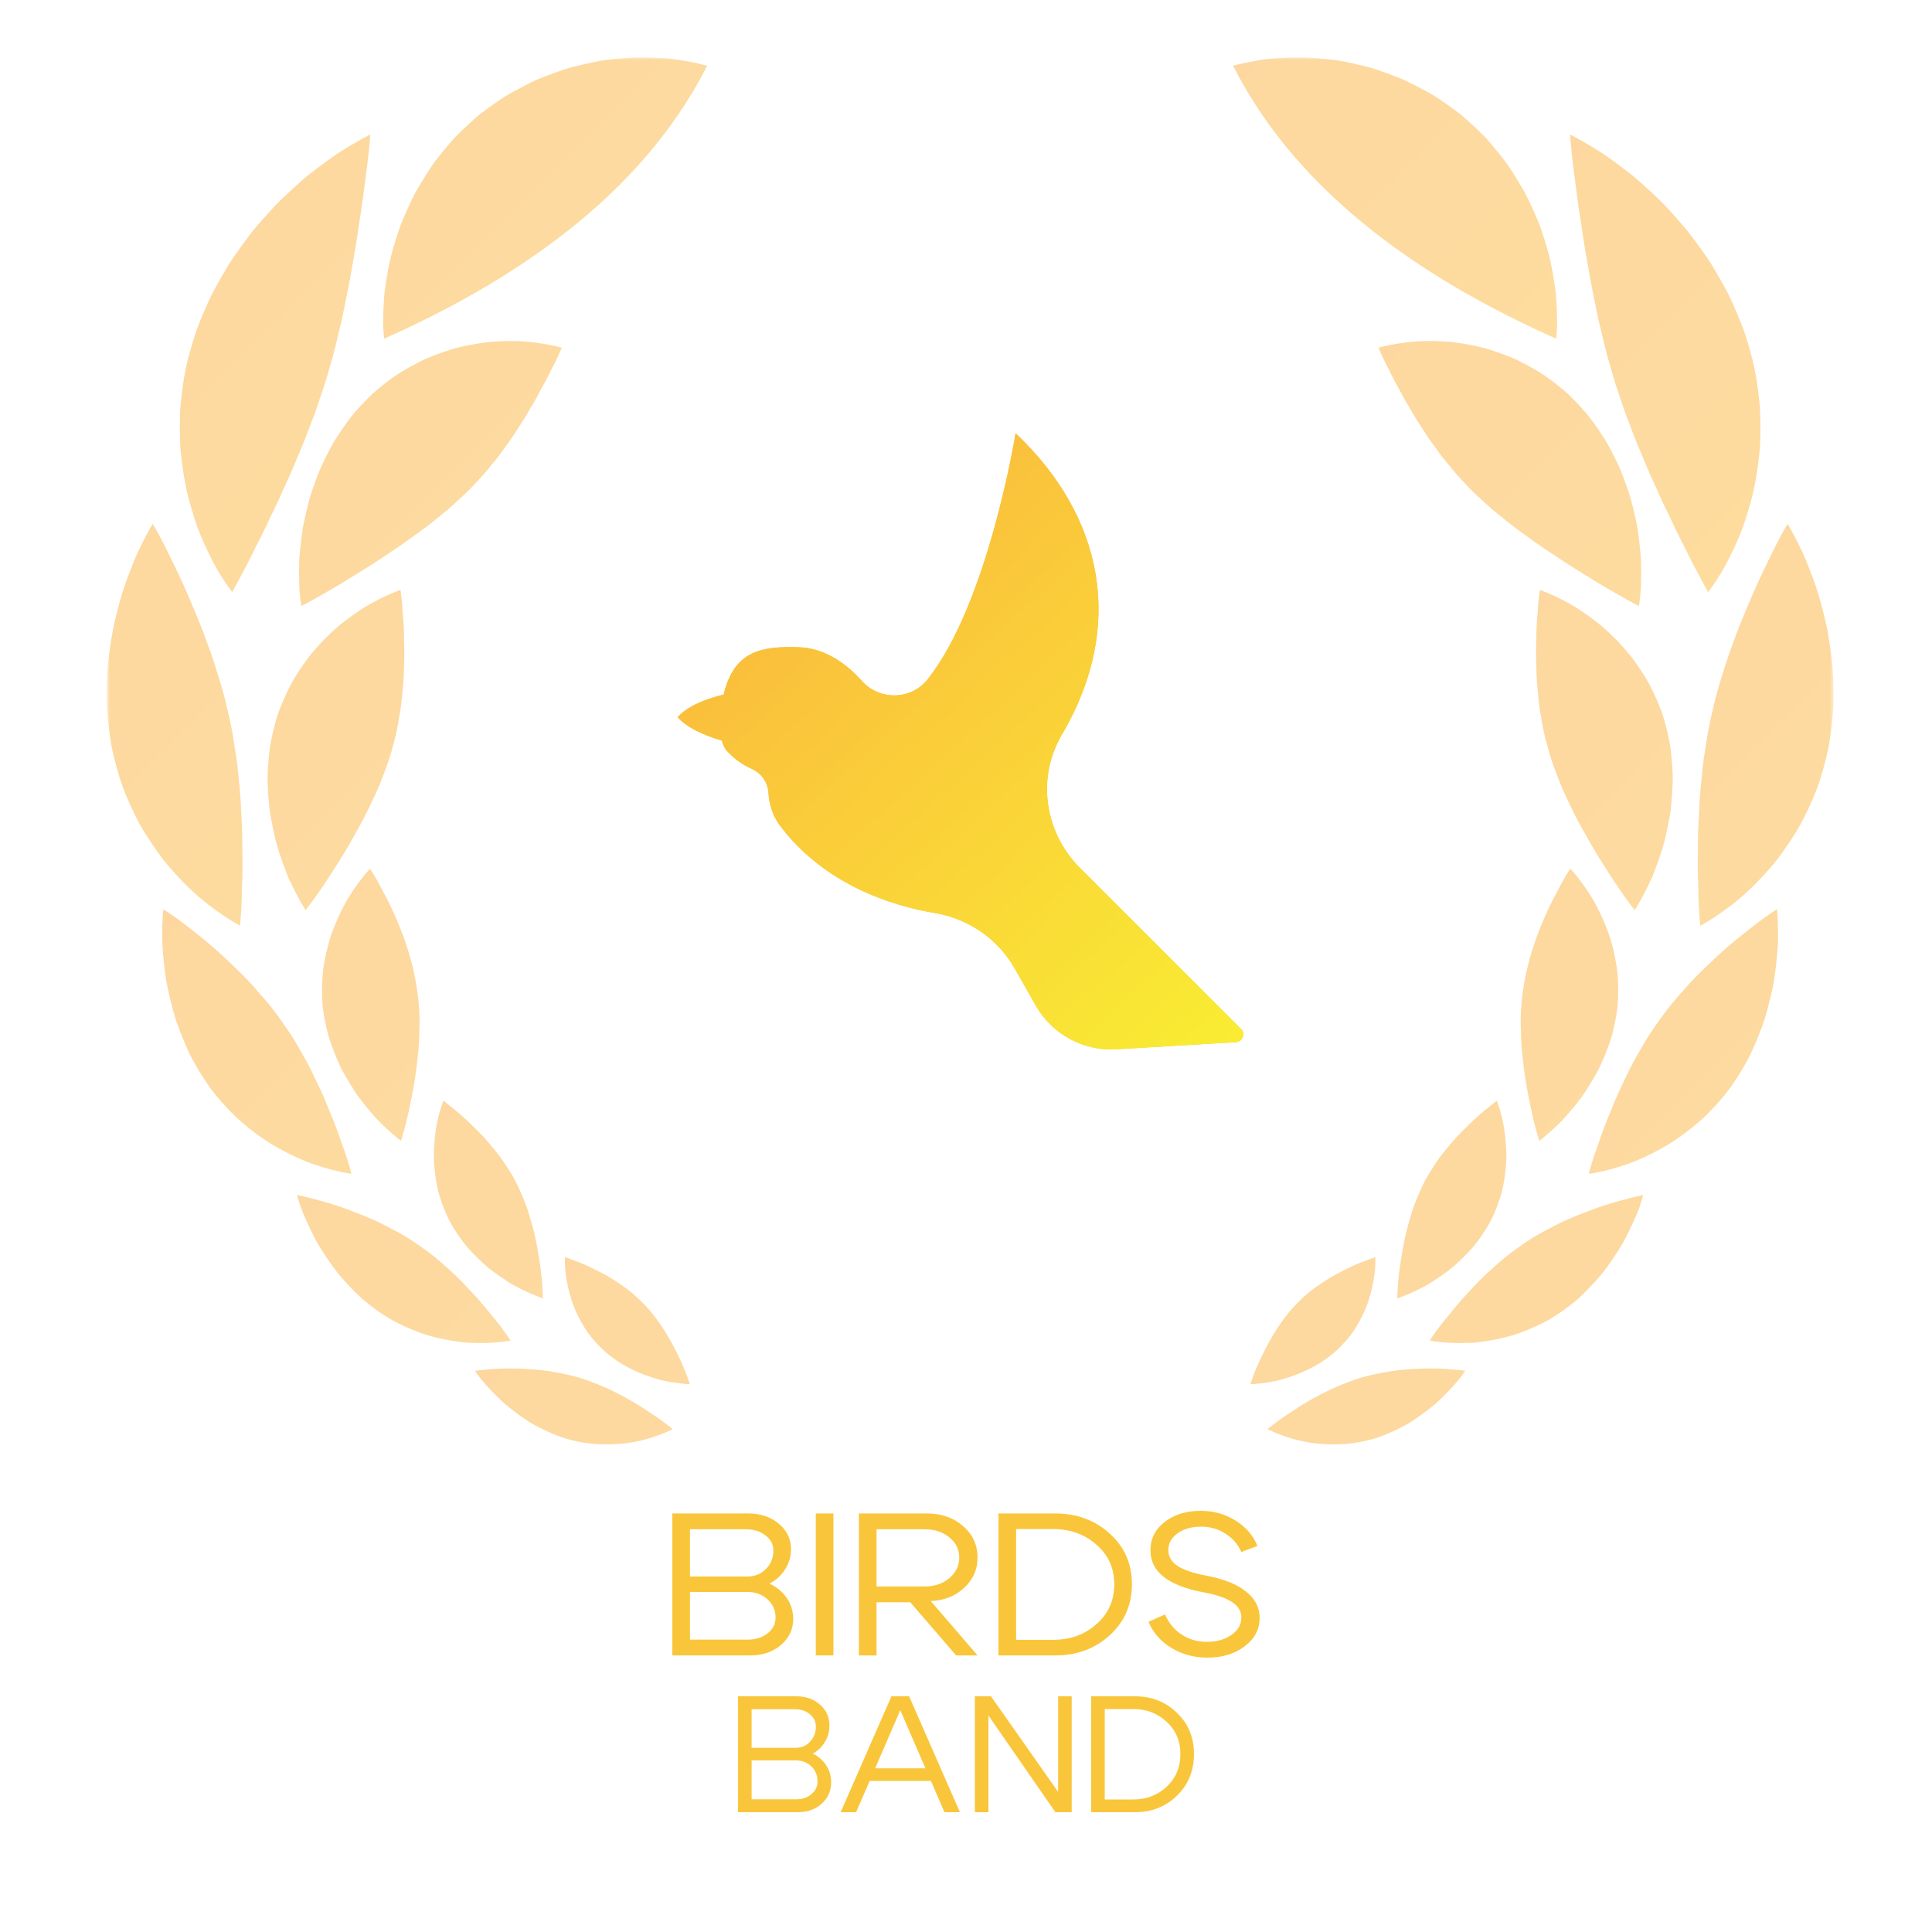 <?xml version="1.0" encoding="UTF-8"?> <svg xmlns="http://www.w3.org/2000/svg" width="500" height="500" viewBox="0 0 500 500" fill="none"><mask id="mask0_566_520" style="mask-type:luminance" maskUnits="userSpaceOnUse" x="0" y="0" width="500" height="500"><path d="M0 -1.49012e-05H500V500H0V-1.49012e-05Z" fill="white"></path></mask><g mask="url(#mask0_566_520)"><mask id="mask1_566_520" style="mask-type:luminance" maskUnits="userSpaceOnUse" x="27" y="14" width="448" height="361"><path d="M27.596 14.78H474.537V374.537H27.596V14.78Z" fill="white"></path></mask><g mask="url(#mask1_566_520)"><g opacity="0.5"><path d="M164.04 14.866C162.593 14.948 161.074 15.06 159.498 15.23C158.71 15.302 157.897 15.398 157.081 15.495C156.253 15.596 155.422 15.708 154.594 15.891C152.936 16.214 151.218 16.592 149.464 17.028C148.578 17.24 147.693 17.463 146.794 17.719C145.924 18.014 145.038 18.308 144.138 18.628C142.35 19.262 140.526 19.964 138.684 20.723C136.9 21.568 135.101 22.496 133.288 23.479C132.388 23.987 131.474 24.476 130.589 25.026C129.717 25.602 128.848 26.192 127.973 26.796C127.102 27.4 126.246 28.034 125.374 28.679C124.516 29.311 123.658 29.974 122.861 30.704C121.226 32.15 119.669 33.626 118.18 35.115C117.42 35.859 116.757 36.676 116.07 37.466C115.394 38.252 114.736 39.051 114.102 39.854C113.454 40.652 112.836 41.455 112.23 42.256C111.642 43.07 111.109 43.931 110.573 44.743C109.508 46.416 108.508 48.075 107.58 49.706C106.694 51.378 105.924 53.064 105.176 54.696C104.46 56.34 103.757 57.926 103.237 59.542C102.69 61.162 102.197 62.719 101.746 64.223C101.538 64.982 101.326 65.714 101.142 66.458C100.973 67.202 100.822 67.922 100.668 68.638C100.384 70.056 100.145 71.434 99.933 72.714C99.725 74.02 99.541 75.215 99.458 76.41C99.274 78.742 99.188 80.767 99.164 82.411C99.121 84.055 99.202 85.375 99.289 86.275C99.357 87.175 99.414 87.652 99.414 87.652C132.121 73.063 165.654 51.252 183.012 17.028C183.012 17.028 181.198 16.48 177.924 15.878C177.112 15.722 176.197 15.567 175.185 15.427C174.678 15.34 174.157 15.272 173.624 15.2C173.077 15.16 172.513 15.118 171.937 15.06C170.096 14.947 168.017 14.844 165.765 14.844C165.201 14.844 164.625 14.851 164.04 14.866Z" fill="url(#paint0_linear_566_520)"></path><path d="M90.125 37.997C89.24 38.534 88.254 39.138 87.2 39.825C86.189 40.526 85.092 41.316 83.927 42.157C82.775 43.017 81.552 43.946 80.275 44.942C79.949 45.194 79.625 45.449 79.302 45.701C78.993 45.968 78.684 46.249 78.36 46.513C77.731 47.078 77.082 47.654 76.421 48.245C75.115 49.425 73.765 50.677 72.401 51.998C71.052 53.346 69.746 54.808 68.397 56.312C67.721 57.057 67.048 57.829 66.372 58.618C66.048 59.025 65.713 59.416 65.374 59.826C65.05 60.233 64.727 60.654 64.404 61.076C63.14 62.749 61.874 64.504 60.625 66.302C59.345 68.09 58.251 70.042 57.125 71.985C56.562 72.966 56.012 73.964 55.481 74.964C55.215 75.468 54.948 75.974 54.677 76.482C54.426 77 54.188 77.522 53.947 78.04C52.995 80.134 52.08 82.272 51.249 84.434C50.8 85.516 50.45 86.629 50.112 87.75C49.758 88.862 49.434 89.985 49.127 91.126C47.82 95.624 47.201 100.121 46.767 104.378C46.654 105.432 46.612 106.501 46.583 107.554C46.557 108.594 46.542 109.633 46.542 110.664C46.542 112.7 46.583 114.682 46.737 116.606C47.118 120.485 47.665 124.084 48.41 127.401C49.227 130.733 50.154 133.765 51.109 136.478C52.105 139.206 53.246 141.625 54.257 143.69C55.297 145.769 56.225 147.5 57.125 148.917C58.909 151.745 60.09 153.22 60.09 153.22C60.09 153.22 60.344 152.785 60.805 151.954C61.032 151.533 61.298 151.025 61.623 150.421C61.932 149.817 62.285 149.129 62.718 148.356C63.547 146.822 64.532 144.97 65.573 142.833C65.838 142.297 66.091 141.736 66.372 141.174C66.665 140.613 66.961 140.052 67.27 139.448C67.876 138.264 68.48 137.03 69.099 135.72C69.408 135.076 69.703 134.414 70.013 133.726C70.35 133.05 70.689 132.377 71.022 131.686C71.7 130.298 72.373 128.846 73.021 127.357C73.653 125.854 74.428 124.364 75.087 122.806C75.787 121.245 76.421 119.616 77.126 117.998C77.841 116.366 78.529 114.71 79.177 112.994C79.531 112.153 79.809 111.268 80.159 110.408C80.512 109.55 80.849 108.666 81.174 107.796C81.847 106.036 82.408 104.197 83.041 102.37C83.689 100.556 84.293 98.685 84.84 96.76C85.348 94.821 85.966 92.978 86.441 91.082C86.683 90.14 86.92 89.201 87.147 88.258C87.355 87.316 87.568 86.377 87.805 85.462C88.269 83.62 88.678 81.778 89.043 79.936C89.24 79.025 89.381 78.098 89.589 77.212C89.773 76.313 89.957 75.428 90.14 74.538C90.488 72.769 90.797 70.998 91.079 69.272C91.362 67.513 91.697 65.881 91.968 64.224C92.529 60.921 92.934 57.704 93.415 54.822C93.864 51.901 94.217 49.158 94.512 46.726C94.845 44.322 95.116 42.2 95.309 40.43C95.705 36.89 95.817 34.796 95.817 34.796C95.817 34.796 93.695 35.86 90.125 37.997Z" fill="url(#paint1_linear_566_520)"></path><path d="M39.512 135.579C39.481 135.63 38.462 137.328 36.914 140.356C36.518 141.131 36.098 141.99 35.648 142.93C35.226 143.886 34.806 144.912 34.356 146.024C33.472 148.243 32.47 150.772 31.614 153.568C30.786 156.383 29.969 159.458 29.269 162.747C28.678 166.05 28.128 169.566 27.833 173.203C27.736 175.031 27.666 176.887 27.638 178.768C27.638 180.67 27.594 182.566 27.793 184.49C27.948 186.415 28.142 188.354 28.422 190.279C28.553 191.251 28.708 192.222 28.873 193.19C29.07 194.147 29.297 195.115 29.521 196.071C30.477 199.922 31.572 203.548 33.076 206.894C34.525 210.238 36.044 213.346 37.857 216.142C38.742 217.55 39.642 218.883 40.541 220.16C41.454 221.427 42.312 222.636 43.293 223.759C45.193 226.022 47.076 228.019 48.86 229.746C50.616 231.491 52.414 232.951 54.018 234.2C55.621 235.438 57.053 236.438 58.25 237.236C59.445 238.024 60.398 238.6 61.061 238.982C61.734 239.374 62.116 239.558 62.116 239.558C62.116 239.558 62.144 239.108 62.226 238.276C62.294 237.448 62.394 236.24 62.478 234.736C62.55 233.203 62.618 231.39 62.633 229.31C62.733 227.231 62.788 224.899 62.758 222.38C62.676 219.879 62.758 217.154 62.633 214.314C62.604 213.598 62.564 212.882 62.536 212.151C62.478 211.418 62.438 210.687 62.409 209.942C62.366 208.439 62.285 206.919 62.144 205.376C62.086 204.602 62.014 203.83 61.932 203.042C61.889 202.648 61.834 202.258 61.806 201.862C61.762 201.47 61.734 201.072 61.705 200.666C61.565 199.08 61.37 197.464 61.129 195.83C61.017 195.018 60.892 194.2 60.737 193.374C60.625 192.542 60.485 191.714 60.369 190.884C60.09 189.226 59.766 187.54 59.373 185.854C58.952 184.152 58.628 182.494 58.206 180.848C57.786 179.204 57.322 177.59 56.814 176.003C55.872 172.839 54.905 169.775 53.777 166.824C51.698 160.963 49.309 155.536 47.286 150.927C46.248 148.622 45.193 146.498 44.28 144.631C43.38 142.76 42.564 141.131 41.861 139.78C40.478 137.14 39.541 135.627 39.512 135.579Z" fill="url(#paint2_linear_566_520)"></path><path d="M42.255 235.313C42.249 235.361 42.084 236.874 42.003 239.486C41.973 240.821 41.931 242.439 42.017 244.278C42.128 246.121 42.297 248.185 42.564 250.434C42.704 251.575 42.857 252.741 43.041 253.935C43.279 255.145 43.535 256.369 43.829 257.63C44.125 258.897 44.449 260.174 44.799 261.494C45.164 262.805 45.543 264.139 46.051 265.459C47.019 268.115 48.129 270.842 49.449 273.513C50.857 276.157 52.429 278.769 54.199 281.283C56.012 283.789 58.024 286.009 60.007 288.03C60.511 288.538 61.003 289.031 61.511 289.509C62.044 289.97 62.564 290.434 63.097 290.869C64.137 291.757 65.191 292.585 66.245 293.359C67.285 294.133 68.325 294.849 69.351 295.522C70.38 296.211 71.444 296.802 72.473 297.363C74.511 298.49 76.479 299.414 78.292 300.202C80.091 301.005 81.875 301.566 83.408 302.045C84.952 302.522 86.3 302.861 87.413 303.113C89.647 303.617 90.953 303.771 90.953 303.771C90.953 303.771 90.619 302.367 89.885 300.062C89.521 298.897 89.043 297.518 88.467 295.97C87.935 294.398 87.329 292.614 86.596 290.743C86.232 289.803 85.837 288.847 85.416 287.85C84.995 286.85 84.603 285.81 84.152 284.757C83.717 283.702 83.239 282.633 82.717 281.554C82.213 280.485 81.649 279.387 81.145 278.266C80.091 276.017 78.853 273.769 77.503 271.49C76.241 269.198 74.791 266.906 73.145 264.658C71.588 262.394 69.955 260.261 68.215 258.265C67.779 257.757 67.343 257.267 66.893 256.789C66.487 256.297 66.063 255.818 65.641 255.338C64.784 254.385 63.929 253.471 63.053 252.586C59.5 249.057 56.196 245.937 53.063 243.379C52.289 242.746 51.529 242.141 50.8 241.565C50.097 240.99 49.421 240.458 48.792 239.965C47.496 238.954 46.345 238.097 45.373 237.406C43.493 236.061 42.309 235.346 42.255 235.313Z" fill="url(#paint3_linear_566_520)"></path><path d="M76.871 309.27C76.881 309.311 77.179 310.486 77.856 312.446C78.572 314.411 79.781 317.152 81.412 320.328C81.624 320.722 81.832 321.132 82.059 321.539C82.296 321.93 82.537 322.34 82.789 322.747C83.283 323.56 83.815 324.406 84.389 325.248C84.952 326.103 85.541 326.964 86.175 327.835C86.808 328.691 87.471 329.576 88.201 330.407C89.661 332.091 91.248 333.779 92.949 335.394C93.777 336.226 94.735 336.955 95.663 337.7C96.62 338.446 97.588 339.146 98.599 339.838C99.613 340.511 100.611 341.159 101.621 341.734C102.676 342.284 103.7 342.803 104.727 343.267C106.795 344.21 108.803 344.994 110.771 345.598C112.783 346.163 114.707 346.598 116.535 346.908C118.363 347.203 120.019 347.455 121.637 347.512C124.855 347.682 127.455 347.527 129.283 347.328C130.183 347.243 130.899 347.131 131.377 347.063C131.855 346.976 132.136 346.922 132.136 346.922C132.136 346.922 131.967 346.68 131.671 346.246C131.377 345.795 130.941 345.163 130.361 344.378C129.787 343.59 129.085 342.662 128.257 341.622C127.832 341.115 127.383 340.568 126.908 340.007C126.444 339.431 125.951 338.827 125.443 338.194C124.404 336.955 123.267 335.65 122 334.33C121.356 333.682 120.737 332.979 120.076 332.275C119.417 331.587 118.725 330.886 118.011 330.195C117.295 329.522 116.549 328.831 115.776 328.158C115.001 327.468 114.244 326.766 113.441 326.092C111.84 324.715 110.069 323.435 108.256 322.186C106.471 320.906 104.615 319.782 102.763 318.768C102.297 318.516 101.833 318.264 101.369 318.038C100.905 317.799 100.456 317.547 100.005 317.307C99.107 316.843 98.207 316.407 97.307 315.986C95.508 315.155 93.724 314.454 92.021 313.795C90.364 313.118 88.747 312.543 87.244 312.05C84.221 311.039 81.567 310.392 79.767 309.914C78.037 309.474 76.973 309.286 76.877 309.27H76.871Z" fill="url(#paint4_linear_566_520)"></path><path d="M131.475 354.158C128.931 354.173 126.764 354.355 125.275 354.495C123.785 354.622 122.929 354.762 122.929 354.762C122.929 354.762 123.068 354.961 123.309 355.338C123.576 355.705 123.94 356.253 124.476 356.899C125.529 358.166 127.103 359.951 129.143 361.919C129.645 362.409 130.168 362.929 130.757 363.422C131.348 363.898 131.952 364.391 132.6 364.885C133.877 365.881 135.256 366.866 136.731 367.834C137.461 368.327 138.248 368.762 139.063 369.17C139.865 369.59 140.695 370.014 141.537 370.393C142.38 370.785 143.251 371.151 144.139 371.505C145.024 371.838 145.924 372.162 146.861 372.418C154.315 374.537 161.284 373.921 166.192 372.738C168.663 372.109 170.632 371.389 171.98 370.827C173.329 370.266 174.075 369.859 174.075 369.859C174.075 369.859 173.387 369.255 172.135 368.313C171.516 367.849 170.756 367.286 169.887 366.697C169.001 366.078 167.991 365.473 166.921 364.73C162.579 361.875 156.703 358.655 149.957 356.561C148.269 356.043 146.553 355.705 144.908 355.353C143.279 355.018 141.664 354.762 140.077 354.593C137.045 354.311 134.269 354.158 131.825 354.158C131.708 354.158 131.591 354.158 131.475 354.158Z" fill="url(#paint5_linear_566_520)"></path><path d="M129.113 88.326C126.624 88.412 124.04 88.79 121.241 89.355C119.863 89.636 118.375 89.93 116.971 90.38C115.549 90.817 114.089 91.323 112.599 91.885C111.869 92.165 111.109 92.474 110.364 92.784C109.605 93.109 108.904 93.471 108.159 93.854C106.695 94.611 105.205 95.426 103.729 96.338C102.971 96.774 102.269 97.267 101.552 97.786C100.848 98.294 100.145 98.825 99.444 99.375C98.037 100.499 96.577 101.654 95.309 102.972C94.004 104.294 92.737 105.643 91.543 107.05C90.364 108.439 89.337 109.943 88.312 111.418C87.805 112.166 87.316 112.922 86.837 113.666C86.344 114.411 85.952 115.2 85.531 115.972C84.7 117.52 83.912 119.078 83.196 120.626C82.493 122.172 81.918 123.759 81.355 125.306C80.821 126.854 80.26 128.358 79.892 129.887C79.501 131.39 79.148 132.88 78.838 134.33C78.684 135.047 78.544 135.747 78.389 136.454C78.292 137.155 78.191 137.842 78.093 138.532C77.924 139.896 77.769 141.188 77.644 142.44C77.585 143.055 77.546 143.66 77.489 144.25C77.436 144.843 77.436 145.419 77.421 145.982C77.379 148.214 77.406 150.17 77.46 151.77C77.476 152.571 77.546 153.302 77.615 153.922C77.686 154.555 77.741 155.087 77.799 155.522C77.909 156.383 77.981 156.842 77.981 156.842C77.981 156.842 79.64 156.03 82.296 154.498C83.603 153.723 85.289 152.81 87.089 151.744C88.916 150.675 90.856 149.452 92.993 148.118C95.154 146.808 97.433 145.362 99.696 143.814C102.028 142.286 104.46 140.666 106.781 138.926C107.96 138.068 109.199 137.21 110.379 136.31C110.969 135.859 111.559 135.398 112.135 134.935C112.696 134.471 113.261 133.992 113.876 133.527C116.265 131.671 118.403 129.62 120.623 127.57C121.172 127.034 121.691 126.516 122.199 125.979C122.692 125.447 123.165 124.899 123.688 124.378C124.685 123.338 125.627 122.27 126.499 121.187L127.132 120.387L127.793 119.6C128.243 119.078 128.664 118.56 129.056 118.023C129.887 116.97 130.575 115.847 131.377 114.851C132.136 113.81 132.837 112.767 133.5 111.712C133.665 111.46 133.819 111.195 133.988 110.943C134.157 110.688 134.327 110.436 134.496 110.184C134.835 109.691 135.155 109.183 135.464 108.695C136.097 107.694 136.659 106.67 137.224 105.715C137.8 104.774 138.345 103.844 138.853 102.93C139.105 102.467 139.347 102.002 139.584 101.567C139.696 101.343 139.807 101.116 139.937 100.894C140.048 100.682 140.175 100.474 140.287 100.262C140.764 99.43 141.199 98.63 141.595 97.858C141.988 97.083 142.365 96.325 142.703 95.623C143.056 94.946 143.38 94.327 143.66 93.767C144.811 91.465 145.373 89.984 145.373 89.984C145.373 89.984 143.772 89.51 140.947 89.018C139.527 88.779 137.785 88.538 135.775 88.368C134.645 88.296 133.431 88.257 132.132 88.257C131.172 88.257 130.165 88.279 129.113 88.326Z" fill="url(#paint6_linear_566_520)"></path><path d="M103.628 152.67C103.55 152.697 102.144 153.179 99.865 154.231C98.685 154.777 97.277 155.483 95.705 156.369C94.145 157.253 92.501 158.347 90.714 159.642C87.102 162.215 83.365 165.697 79.849 170.126C78.19 172.361 76.506 174.822 75.072 177.506C74.384 178.855 73.736 180.259 73.118 181.723C72.513 183.17 71.894 184.674 71.473 186.246C71.022 187.807 70.632 189.379 70.308 190.957C70.153 191.743 69.969 192.529 69.857 193.317C69.761 194.103 69.674 194.893 69.592 195.677C69.437 197.253 69.34 198.814 69.282 200.342C69.268 200.738 69.253 201.117 69.238 201.498C69.253 201.877 69.268 202.258 69.268 202.634C69.296 203.394 69.34 204.154 69.378 204.898C69.465 206.389 69.592 207.849 69.746 209.283C69.814 210.001 69.929 210.687 70.056 211.393C70.182 212.079 70.322 212.767 70.448 213.429C70.994 216.113 71.545 218.642 72.358 220.921C73.102 223.213 73.89 225.277 74.608 227.077C75.438 228.875 76.212 230.409 76.856 231.657C77.517 232.909 78.065 233.881 78.461 234.539C78.838 235.201 79.09 235.538 79.09 235.538C79.09 235.538 79.332 235.214 79.781 234.625C80.245 234.035 80.904 233.161 81.692 232.053C82.493 230.941 83.437 229.591 84.448 228.049C85.458 226.529 86.526 224.798 87.75 222.902C88.945 221.006 90.18 218.966 91.362 216.815C91.938 215.735 92.612 214.623 93.216 213.486C93.834 212.361 94.44 211.194 95.029 210.014C96.126 207.665 97.389 205.207 98.405 202.693C99.357 200.174 100.426 197.577 101.186 194.921C101.382 194.245 101.552 193.583 101.706 192.925C101.901 192.262 102.085 191.603 102.254 190.957C102.578 189.65 102.858 188.354 103.072 187.078C103.237 185.797 103.53 184.549 103.7 183.295C103.884 182.043 104.01 180.823 104.11 179.615C104.362 177.197 104.546 174.862 104.546 172.613C104.657 170.393 104.672 168.27 104.585 166.287C104.546 164.309 104.532 162.481 104.392 160.823C104.334 159.991 104.265 159.221 104.208 158.502C104.178 157.786 104.136 157.127 104.082 156.523C103.886 154.159 103.64 152.717 103.632 152.67H103.628Z" fill="url(#paint7_linear_566_520)"></path><path d="M95.759 224.828C95.724 224.864 94.876 225.747 93.612 227.371C92.949 228.203 92.191 229.242 91.377 230.448C90.967 231.066 90.547 231.714 90.112 232.43C89.705 233.12 89.295 233.866 88.888 234.65C87.272 237.787 85.531 241.694 84.559 246.091C84.293 247.19 84.065 248.326 83.859 249.506C83.757 250.086 83.675 250.69 83.588 251.28C83.535 251.884 83.477 252.488 83.448 253.09C83.293 255.522 83.283 258.08 83.535 260.696C83.873 263.268 84.389 265.812 85.052 268.255C85.783 270.659 86.711 272.951 87.679 275.142C88.144 276.239 88.704 277.264 89.269 278.275C89.845 279.276 90.421 280.244 90.996 281.172C91.587 282.086 92.148 282.999 92.752 283.827C93.371 284.659 93.991 285.446 94.595 286.191C95.803 287.68 96.955 289.016 98.037 290.152C99.149 291.264 100.16 292.207 101.017 292.952C102.719 294.467 103.772 295.24 103.772 295.24C103.772 295.24 104.193 294.006 104.755 291.898C105.036 290.844 105.345 289.562 105.669 288.116C106.007 286.67 106.288 285.079 106.669 283.295C107.019 281.524 107.343 279.624 107.609 277.646C107.764 276.646 107.849 275.664 107.989 274.61C108.115 273.57 108.227 272.5 108.324 271.432C108.411 270.363 108.468 269.282 108.508 268.187C108.521 267.636 108.536 267.09 108.536 266.543C108.551 265.98 108.58 265.43 108.58 264.87C108.623 262.607 108.468 260.358 108.197 258.066C107.159 248.959 104.136 240.99 101.273 234.919C100.567 233.4 99.851 232.023 99.175 230.799C98.516 229.576 97.969 228.496 97.461 227.608C96.485 225.874 95.788 224.867 95.761 224.828H95.759Z" fill="url(#paint8_linear_566_520)"></path><path d="M114.749 284.871C114.734 284.909 114.358 285.829 113.89 287.439C113.372 289.099 112.878 291.405 112.554 294.273C112.4 295.691 112.302 297.253 112.274 298.925C112.274 300.569 112.414 302.282 112.656 304.095C112.768 304.994 112.922 305.923 113.105 306.851C113.189 307.33 113.3 307.794 113.401 308.269C113.526 308.733 113.668 309.197 113.808 309.662C114.382 311.533 115.113 313.442 116.013 315.338C116.941 317.225 118.078 318.938 119.248 320.582C119.852 321.398 120.442 322.211 121.085 322.946C121.748 323.677 122.41 324.377 123.082 325.05C123.76 325.727 124.433 326.374 125.12 327.003C125.796 327.609 126.458 328.213 127.174 328.734C128.577 329.789 129.941 330.731 131.222 331.559C131.865 331.966 132.485 332.362 133.089 332.71C133.722 333.034 134.312 333.343 134.874 333.625C136 334.175 137.01 334.639 137.842 334.987C138.669 335.341 139.332 335.606 139.796 335.775C140.246 335.945 140.512 336.013 140.512 336.013C140.512 336.013 140.497 335.762 140.482 335.282C140.468 334.803 140.453 334.103 140.385 333.231C140.286 331.477 140.062 329.015 139.598 326.205C139.357 324.813 139.148 323.226 138.809 321.65C138.5 320.063 138.124 318.419 137.63 316.775C137.18 315.102 136.686 313.357 136.042 311.673C135.734 310.813 135.381 309.986 135.004 309.143C134.65 308.298 134.269 307.427 133.862 306.585C133.442 305.739 133.006 304.926 132.542 304.139C132.078 303.35 131.572 302.634 131.11 301.861C130.168 300.357 129.142 298.965 128.073 297.674C127.522 297.054 127.02 296.41 126.512 295.79C125.993 295.173 125.472 294.582 124.94 294.017C124.418 293.457 123.885 292.923 123.364 292.417C123.112 292.165 122.846 291.913 122.59 291.671C122.338 291.419 122.101 291.169 121.86 290.927C119.934 289.002 118.108 287.541 116.814 286.502C115.581 285.459 114.79 284.899 114.752 284.871H114.749Z" fill="url(#paint9_linear_566_520)"></path><path d="M146.218 327.554C146.286 328.933 146.513 330.814 147.002 333.062C147.51 335.311 148.269 337.953 149.574 340.526C150.222 341.834 150.982 343.155 151.853 344.475C152.724 345.795 153.792 347.006 154.944 348.214C159.596 353.09 165.698 355.677 170.39 356.982C171.558 357.335 172.682 357.518 173.668 357.702C174.665 357.857 175.534 357.983 176.25 358.051C177.701 358.221 178.529 358.235 178.529 358.235C178.529 358.235 178.305 357.433 177.797 356.113C177.318 354.805 176.561 352.978 175.564 350.913C173.552 346.739 170.658 341.55 166.413 337.25C165.868 336.733 165.33 336.211 164.784 335.69C164.248 335.185 163.686 334.706 163.125 334.258C162.564 333.807 161.998 333.386 161.438 332.979C160.862 332.583 160.286 332.222 159.726 331.825C158.613 331.051 157.492 330.378 156.393 329.789C155.842 329.494 155.297 329.213 154.764 328.958C154.228 328.706 153.737 328.425 153.232 328.187C151.262 327.202 149.492 326.514 148.212 326.078C147.582 325.853 147.089 325.67 146.752 325.543C146.402 325.431 146.204 325.359 146.204 325.359C146.204 325.359 146.161 326.175 146.218 327.554Z" fill="url(#paint10_linear_566_520)"></path><path d="M330.196 15.06C329.616 15.103 329.055 15.146 328.523 15.2C327.972 15.258 327.453 15.34 326.947 15.412C325.949 15.567 325.021 15.722 324.205 15.878C320.931 16.48 319.117 17.014 319.117 17.014C336.477 51.252 370.012 73.063 402.731 87.652C402.731 87.652 402.785 87.175 402.857 86.275C402.925 85.375 403.012 84.055 402.968 82.411C402.94 80.752 402.871 78.742 402.675 76.395C402.605 75.215 402.408 74.006 402.196 72.714C402.001 71.419 401.745 70.056 401.465 68.638C401.309 67.922 401.155 67.191 401 66.443C400.805 65.714 400.593 64.982 400.383 64.223C399.947 62.719 399.457 61.162 398.907 59.542C398.373 57.912 397.684 56.34 396.953 54.696C396.223 53.064 395.435 51.378 394.549 49.706C393.621 48.062 392.624 46.416 391.556 44.743C391.024 43.916 390.487 43.07 389.897 42.256C389.293 41.455 388.673 40.652 388.044 39.854C387.397 39.051 386.735 38.252 386.061 37.451C385.385 36.662 384.727 35.848 383.953 35.115C382.464 33.611 380.903 32.136 379.272 30.704C378.485 29.974 377.613 29.311 376.757 28.664C375.901 28.034 375.027 27.4 374.156 26.796C373.285 26.192 372.413 25.602 371.544 25.026C370.673 24.462 369.745 23.972 368.845 23.479C367.047 22.482 365.233 21.568 363.449 20.723C361.605 19.954 359.792 19.248 357.993 18.618C357.109 18.308 356.209 18 355.337 17.719C354.453 17.463 353.553 17.24 352.684 17.014C350.909 16.578 349.196 16.2 347.539 15.878C346.721 15.708 345.88 15.596 345.063 15.495C344.235 15.384 343.433 15.302 342.644 15.215C341.059 15.06 339.54 14.948 338.107 14.866C337.448 14.846 336.801 14.838 336.168 14.838C333.992 14.838 331.98 14.94 330.196 15.06Z" fill="url(#paint11_linear_566_520)"></path><path d="M406.344 34.809C406.344 34.809 406.456 36.903 406.848 40.443C407.03 42.199 407.297 44.336 407.634 46.74C407.93 49.172 408.282 51.911 408.718 54.836C409.206 57.718 409.617 60.935 410.165 64.236C410.43 65.895 410.784 67.54 411.05 69.285C411.345 71.027 411.653 72.781 412.006 74.553C412.19 75.438 412.37 76.327 412.553 77.225C412.752 78.111 412.906 79.035 413.09 79.95C413.453 81.792 413.86 83.633 414.324 85.476C414.565 86.387 414.774 87.329 415.001 88.272C415.209 89.215 415.45 90.153 415.701 91.096C416.18 92.992 416.8 94.835 417.304 96.773C417.853 98.684 418.444 100.555 419.092 102.384C419.721 104.211 420.296 106.049 420.973 107.809C421.297 108.695 421.636 109.549 421.985 110.421C422.336 111.277 422.617 112.152 422.956 113.008C423.614 114.721 424.305 116.379 425.021 118.009C425.708 119.643 426.342 121.259 427.046 122.816C427.72 124.377 428.493 125.868 429.112 127.371C429.77 128.86 430.433 130.308 431.105 131.7C431.457 132.391 431.796 133.063 432.12 133.74C432.444 134.413 432.738 135.089 433.044 135.733C433.662 137.043 434.268 138.276 434.873 139.472C435.182 140.062 435.461 140.641 435.757 141.188C436.052 141.748 436.308 142.309 436.574 142.847C437.613 144.984 438.585 146.836 439.428 148.368C439.862 149.143 440.201 149.831 440.525 150.433C440.834 151.039 441.114 151.547 441.338 151.968C441.801 152.795 442.053 153.244 442.053 153.244C442.053 153.244 443.237 151.755 445.008 148.931C445.922 147.528 446.836 145.783 447.886 143.703C448.901 141.638 450.024 139.22 451.024 136.492C451.992 133.779 452.92 130.758 453.733 127.415C454.478 124.098 455.013 120.499 455.406 116.62C455.561 114.696 455.589 112.714 455.604 110.674C455.604 109.647 455.589 108.623 455.561 107.568C455.532 106.513 455.492 105.445 455.366 104.391C454.93 100.149 454.326 95.638 453.017 91.14C452.706 90.012 452.384 88.876 452.034 87.764C451.697 86.641 451.333 85.529 450.894 84.447C450.053 82.285 449.153 80.148 448.21 78.053C447.958 77.532 447.721 77.013 447.48 76.492C447.213 75.988 446.946 75.481 446.681 74.978C446.144 73.978 445.598 72.98 445.037 72.01C443.909 70.056 442.813 68.115 441.536 66.316C440.284 64.517 439.021 62.761 437.74 61.09C437.417 60.668 437.106 60.247 436.786 59.84C436.448 59.429 436.109 59.039 435.772 58.632C435.1 57.843 434.437 57.086 433.764 56.325C432.414 54.822 431.105 53.36 429.756 52.026C428.393 50.69 427.046 49.439 425.722 48.259C425.064 47.668 424.416 47.092 423.797 46.541C423.473 46.261 423.149 45.996 422.844 45.715C422.52 45.459 422.196 45.207 421.888 44.955C420.605 43.956 419.386 43.031 418.23 42.169C417.065 41.328 415.968 40.54 414.942 39.839C413.902 39.163 412.906 38.557 412.021 38.011C408.462 35.873 406.344 34.809 406.344 34.809Z" fill="url(#paint12_linear_566_520)"></path><path d="M462.63 135.594C462.601 135.642 461.665 137.155 460.285 139.795C459.58 141.131 458.753 142.76 457.866 144.631C456.953 146.498 455.898 148.635 454.858 150.942C452.833 155.551 450.433 160.963 448.364 166.838C447.228 169.788 446.27 172.839 445.317 176.018C444.824 177.603 444.36 179.219 443.938 180.848C443.518 182.494 443.18 184.152 442.758 185.854C442.377 187.555 442.053 189.226 441.773 190.898C441.648 191.728 441.521 192.556 441.396 193.388C441.256 194.2 441.129 195.032 441 195.846C440.762 197.475 440.578 199.094 440.438 200.68C440.409 201.072 440.369 201.483 440.341 201.876C440.297 202.268 440.254 202.663 440.214 203.055C440.129 203.844 440.06 204.616 439.988 205.391C439.862 206.934 439.78 208.452 439.722 209.942C439.708 210.702 439.664 211.431 439.61 212.162C439.581 212.882 439.54 213.612 439.509 214.314C439.37 217.167 439.457 219.894 439.385 222.395C439.356 224.91 439.413 227.231 439.509 229.324C439.525 231.404 439.581 233.232 439.664 234.736C439.75 236.255 439.833 237.463 439.92 238.291C440.002 239.123 440.017 239.558 440.017 239.558C440.017 239.558 440.409 239.374 441.072 238.996C441.744 238.615 442.701 238.024 443.896 237.236C445.09 236.45 446.526 235.438 448.128 234.2C449.714 232.966 451.513 231.502 453.272 229.76C455.057 228.019 456.938 226.036 458.849 223.774C459.834 222.65 460.692 221.442 461.605 220.175C462.505 218.898 463.404 217.559 464.289 216.156C466.102 213.356 467.621 210.252 469.068 206.908C470.572 203.563 471.669 199.936 472.622 196.086C472.849 195.13 473.072 194.162 473.27 193.204C473.44 192.232 473.594 191.266 473.72 190.294C474.001 188.354 474.197 186.43 474.353 184.504C474.536 182.566 474.508 180.67 474.508 178.783C474.478 176.902 474.421 175.031 474.309 173.203C474.001 169.566 473.468 166.05 472.878 162.762C472.186 159.472 471.36 156.394 470.528 153.583C469.673 150.772 468.661 148.243 467.789 146.024C467.341 144.912 466.92 143.886 466.494 142.944C466.045 142 465.624 141.144 465.233 140.371C463.68 137.328 462.662 135.644 462.632 135.594H462.63Z" fill="url(#paint13_linear_566_520)"></path><path d="M459.886 235.313C459.832 235.346 458.649 236.061 456.756 237.421C455.788 238.107 454.633 238.969 453.354 239.965C452.706 240.471 452.034 241.005 451.333 241.579C450.613 242.141 449.854 242.746 449.069 243.394C445.948 245.937 442.633 249.057 439.074 252.586C438.204 253.471 437.346 254.385 436.502 255.338C436.066 255.818 435.66 256.297 435.238 256.789C434.789 257.267 434.354 257.757 433.933 258.265C432.188 260.261 430.558 262.409 428.985 264.673C427.341 266.906 425.906 269.198 424.628 271.505C423.28 273.769 422.042 276.017 420.988 278.266C420.48 279.402 419.92 280.485 419.412 281.569C418.908 282.647 418.429 283.717 417.978 284.771C417.53 285.81 417.137 286.865 416.728 287.865C416.292 288.847 415.913 289.814 415.548 290.758C414.802 292.629 414.212 294.398 413.665 295.97C413.09 297.518 412.625 298.91 412.258 300.062C411.513 302.382 411.176 303.771 411.176 303.771C411.176 303.771 412.485 303.631 414.72 303.127C415.842 302.871 417.192 302.522 418.738 302.059C420.257 301.581 422.042 301.005 423.841 300.217C425.654 299.443 427.622 298.503 429.658 297.393C430.685 296.817 431.753 296.226 432.778 295.55C433.804 294.878 434.844 294.161 435.886 293.374C436.941 292.599 437.992 291.769 439.036 290.898C439.566 290.449 440.085 289.998 440.621 289.534C441.129 289.059 441.618 288.566 442.125 288.059C444.108 286.037 446.116 283.802 447.929 281.313C449.7 278.798 451.276 276.182 452.678 273.542C454.002 270.857 455.11 268.143 456.082 265.489C456.586 264.169 456.981 262.83 457.33 261.509C457.684 260.203 458.008 258.911 458.302 257.659C458.597 256.394 458.849 255.158 459.09 253.965C459.273 252.755 459.428 251.59 459.569 250.464C459.834 248.214 460.004 246.149 460.116 244.307C460.198 242.465 460.158 240.835 460.116 239.514C460.058 236.874 459.894 235.361 459.889 235.313H459.886Z" fill="url(#paint14_linear_566_520)"></path><path d="M425.25 309.285C425.156 309.301 424.094 309.485 422.365 309.927C420.581 310.393 417.921 311.053 414.9 312.05C413.385 312.558 411.78 313.133 410.106 313.806C408.424 314.454 406.625 315.155 404.825 316.001C403.925 316.407 403.026 316.843 402.126 317.321C401.677 317.558 401.226 317.799 400.777 318.038C400.314 318.278 399.834 318.53 399.37 318.769C397.514 319.782 395.676 320.906 393.877 322.186C392.062 323.45 390.293 324.715 388.702 326.093C387.889 326.766 387.13 327.482 386.37 328.158C385.582 328.831 384.838 329.522 384.122 330.21C383.406 330.897 382.716 331.587 382.057 332.275C381.394 332.979 380.777 333.682 380.129 334.33C378.88 335.65 377.725 336.955 376.698 338.209C376.196 338.827 375.702 339.442 375.224 340.021C374.76 340.569 374.297 341.115 373.889 341.637C373.048 342.662 372.342 343.605 371.766 344.378C371.205 345.163 370.756 345.81 370.46 346.246C370.165 346.681 370.012 346.922 370.012 346.922C370.012 346.922 370.277 346.991 370.756 347.063C371.234 347.146 371.95 347.243 372.864 347.343C374.677 347.527 377.289 347.682 380.496 347.527C382.11 347.47 383.769 347.218 385.597 346.922C387.425 346.613 389.35 346.177 391.361 345.613C393.326 345.009 395.337 344.223 397.388 343.282C398.428 342.817 399.457 342.295 400.506 341.749C401.522 341.173 402.52 340.526 403.529 339.853C404.545 339.161 405.512 338.461 406.469 337.715C407.408 336.97 408.352 336.226 409.182 335.409C410.881 333.793 412.47 332.106 413.932 330.421C414.662 329.591 415.325 328.706 415.953 327.85C416.586 326.978 417.177 326.118 417.742 325.262C418.317 324.421 418.85 323.575 419.344 322.762C419.596 322.351 419.837 321.945 420.073 321.553C420.296 321.146 420.509 320.737 420.721 320.343C422.35 317.167 423.56 314.426 424.277 312.458C424.95 310.501 425.248 309.326 425.258 309.285H425.25Z" fill="url(#paint15_linear_566_520)"></path><path d="M362.041 354.593C360.484 354.762 358.851 355.018 357.22 355.353C355.591 355.705 353.863 356.043 352.161 356.561C345.429 358.655 339.555 361.875 335.212 364.73C334.143 365.473 333.132 366.093 332.247 366.697C331.375 367.286 330.617 367.849 329.997 368.313C328.745 369.255 328.059 369.859 328.059 369.859C328.059 369.859 328.804 370.251 330.152 370.827C331.501 371.389 333.469 372.109 335.941 372.738C340.845 373.921 347.819 374.537 355.265 372.418C356.209 372.177 357.109 371.838 357.993 371.505C358.879 371.151 359.735 370.785 360.595 370.393C361.437 370.014 362.268 369.59 363.067 369.17C363.883 368.749 364.672 368.327 365.403 367.834C366.877 366.866 368.255 365.881 369.533 364.885C370.18 364.391 370.784 363.898 371.375 363.422C371.951 362.929 372.472 362.409 372.989 361.919C375.016 359.951 376.589 358.177 377.657 356.899C378.175 356.253 378.543 355.705 378.809 355.338C379.063 354.961 379.204 354.762 379.204 354.762C379.204 354.762 378.344 354.622 376.855 354.495C375.365 354.355 373.203 354.173 370.659 354.158C370.541 354.158 370.425 354.158 370.307 354.158C367.859 354.158 365.087 354.311 362.041 354.593Z" fill="url(#paint16_linear_566_520)"></path><path d="M366.355 88.355C364.348 88.538 362.603 88.779 361.2 89.018C358.361 89.496 356.756 89.984 356.756 89.984C356.756 89.984 357.32 91.465 358.472 93.752C358.753 94.327 359.077 94.946 359.429 95.623C359.764 96.325 360.116 97.07 360.523 97.843C360.929 98.617 361.355 99.419 361.829 100.247C361.944 100.459 362.069 100.667 362.196 100.879C362.308 101.102 362.423 101.328 362.535 101.552C362.772 102.002 363.013 102.452 363.265 102.915C363.772 103.83 364.319 104.759 364.909 105.7C365.471 106.655 366.02 107.679 366.651 108.666C366.96 109.168 367.284 109.662 367.623 110.17C367.792 110.422 367.961 110.663 368.125 110.93C368.295 111.182 368.449 111.446 368.619 111.702C369.281 112.756 369.983 113.796 370.741 114.836C371.544 115.832 372.232 116.959 373.061 118.01C373.469 118.531 373.889 119.064 374.325 119.586L374.987 120.359L375.631 121.172C376.505 122.255 377.429 123.324 378.431 124.363C378.948 124.886 379.427 125.418 379.935 125.966C380.424 126.5 380.947 127.034 381.492 127.555C383.727 129.606 385.849 131.656 388.253 133.512C388.857 133.963 389.419 134.456 389.997 134.92C390.588 135.398 391.164 135.848 391.769 136.298C392.935 137.21 394.171 138.068 395.352 138.926C397.669 140.666 400.101 142.271 402.437 143.8C404.711 145.362 406.973 146.794 409.139 148.118C411.277 149.438 413.216 150.675 415.044 151.744C416.843 152.81 418.527 153.723 419.851 154.498C422.505 156.03 424.151 156.842 424.151 156.842C424.151 156.842 424.233 156.383 424.335 155.508C424.388 155.072 424.445 154.54 424.513 153.922C424.585 153.288 424.653 152.558 424.668 151.77C424.725 150.17 424.755 148.214 424.711 145.982C424.697 145.419 424.683 144.828 424.653 144.239C424.6 143.65 424.541 143.055 424.488 142.426C424.373 141.188 424.219 139.882 424.039 138.518C423.939 137.842 423.841 137.155 423.744 136.439C423.6 135.747 423.449 135.032 423.305 134.316C422.984 132.88 422.632 131.39 422.239 129.872C421.888 128.358 421.312 126.854 420.775 125.292C420.213 123.759 419.653 122.172 418.951 120.611C418.217 119.078 417.448 117.52 416.616 115.972C416.18 115.2 415.788 114.411 415.311 113.666C414.832 112.911 414.339 112.166 413.835 111.418C412.795 109.943 411.78 108.439 410.585 107.035C409.391 105.643 408.143 104.28 406.833 102.972C405.556 101.639 404.095 100.499 402.701 99.375C402.001 98.825 401.281 98.294 400.579 97.775C399.879 97.267 399.161 96.774 398.413 96.325C396.924 95.426 395.449 94.598 393.975 93.854C393.244 93.471 392.541 93.094 391.781 92.784C391.024 92.46 390.279 92.165 389.535 91.885C388.044 91.31 386.595 90.817 385.163 90.38C383.755 89.93 382.265 89.636 380.888 89.342C378.107 88.79 375.52 88.412 373.019 88.326C371.939 88.278 370.907 88.255 369.923 88.255C368.653 88.255 367.464 88.293 366.355 88.355Z" fill="url(#paint17_linear_566_520)"></path><path d="M398.528 152.685C398.52 152.731 398.27 154.159 398.08 156.538C398.021 157.127 397.978 157.801 397.938 158.517C397.881 159.235 397.824 160.006 397.756 160.837C397.629 162.495 397.614 164.309 397.572 166.287C397.489 168.285 397.504 170.407 397.614 172.627C397.614 174.877 397.784 177.211 398.05 179.615C398.133 180.834 398.274 182.058 398.456 183.31C398.61 184.549 398.906 185.81 399.09 187.093C399.302 188.369 399.569 189.663 399.906 190.97C400.073 191.618 400.256 192.277 400.44 192.938C400.608 193.598 400.777 194.258 400.972 194.921C401.73 197.591 402.798 200.174 403.757 202.706C404.768 205.222 406.02 207.665 407.128 210.029C407.704 211.209 408.308 212.361 408.941 213.501C409.545 214.623 410.222 215.75 410.798 216.815C411.977 218.966 413.201 221.018 414.396 222.902C415.634 224.798 416.698 226.529 417.713 228.073C418.738 229.606 419.682 230.954 420.465 232.067C421.253 233.174 421.916 234.046 422.365 234.639C422.814 235.229 423.066 235.538 423.066 235.538C423.066 235.538 423.318 235.201 423.686 234.553C424.078 233.894 424.628 232.922 425.286 231.671C425.949 230.423 426.722 228.875 427.536 227.09C428.266 225.277 429.04 223.213 429.798 220.934C430.602 218.657 431.148 216.127 431.709 213.443C431.838 212.767 431.965 212.094 432.09 211.393C432.217 210.702 432.342 210.001 432.401 209.283C432.556 207.863 432.681 206.402 432.778 204.898C432.821 204.154 432.85 203.409 432.88 202.649C432.89 202.279 432.904 201.911 432.918 201.545V201.481C432.904 201.109 432.89 200.727 432.88 200.357C432.821 198.814 432.71 197.253 432.556 195.691C432.484 194.906 432.401 194.118 432.289 193.331C432.188 192.542 432.005 191.758 431.849 190.97C431.514 189.394 431.133 187.807 430.685 186.246C430.264 184.689 429.644 183.183 429.04 181.723C428.421 180.274 427.777 178.87 427.072 177.521C425.654 174.822 423.966 172.375 422.308 170.141C418.781 165.711 415.055 162.23 411.445 159.657C409.657 158.362 408.013 157.267 406.456 156.383C404.878 155.494 403.476 154.791 402.296 154.246C400.013 153.193 398.61 152.711 398.532 152.685H398.528Z" fill="url(#paint18_linear_566_520)"></path><path d="M406.383 224.814C406.356 224.852 405.663 225.859 404.685 227.598C404.164 228.482 403.631 229.562 402.968 230.786C402.296 232.01 401.576 233.387 400.875 234.904C398.008 240.975 394.971 248.93 393.931 258.051C393.679 260.343 393.524 262.592 393.553 264.855C393.568 265.402 393.581 265.98 393.611 266.528C393.611 267.09 393.621 267.636 393.636 268.187C393.679 269.27 393.737 270.348 393.82 271.432C393.917 272.5 394.031 273.57 394.171 274.61C394.297 275.65 394.38 276.646 394.535 277.646C394.805 279.614 395.125 281.51 395.477 283.28C395.86 285.064 396.14 286.656 396.473 288.116C396.797 289.548 397.108 290.83 397.388 291.898C397.953 294.006 398.373 295.24 398.373 295.24C398.373 295.24 399.428 294.467 401.127 292.952C401.987 292.192 402.983 291.264 404.105 290.152C405.188 289.016 406.329 287.68 407.552 286.191C408.157 285.446 408.773 284.659 409.391 283.827C409.996 282.986 410.557 282.086 411.151 281.158C411.725 280.23 412.303 279.262 412.864 278.266C413.44 277.264 414 276.239 414.464 275.142C415.436 272.951 416.364 270.659 417.095 268.24C417.753 265.798 418.275 263.268 418.599 260.682C418.851 258.066 418.836 255.507 418.696 253.079C418.652 252.459 418.613 251.856 418.555 251.266C418.472 250.675 418.372 250.071 418.275 249.492C418.076 248.311 417.853 247.175 417.588 246.062C416.616 241.68 414.875 237.772 413.256 234.639C412.849 233.851 412.443 233.106 412.036 232.416C411.6 231.699 411.176 231.051 410.769 230.438C409.941 229.227 409.183 228.188 408.535 227.356C407.269 225.732 406.42 224.85 406.385 224.814H406.383Z" fill="url(#paint19_linear_566_520)"></path><path d="M387.381 284.882C387.341 284.91 386.548 285.474 385.317 286.502C384.021 287.541 382.197 289.017 380.273 290.927C380.032 291.179 379.793 291.419 379.538 291.671C379.286 291.913 379.034 292.165 378.769 292.417C378.246 292.923 377.714 293.47 377.192 294.017C376.673 294.582 376.138 295.173 375.63 295.79C375.113 296.41 374.605 297.054 374.058 297.687C372.989 298.965 371.965 300.357 371.021 301.861C370.572 302.634 370.054 303.365 369.59 304.154C369.125 304.926 368.69 305.739 368.28 306.585C367.86 307.427 367.481 308.298 367.129 309.157C366.75 309.986 366.398 310.826 366.089 311.673C365.456 313.357 364.952 315.102 364.502 316.789C364.024 318.434 363.642 320.063 363.322 321.65C362.998 323.226 362.786 324.813 362.534 326.205C362.084 329.015 361.842 331.477 361.732 333.231C361.677 334.118 361.649 334.818 361.634 335.297C361.62 335.775 361.605 336.027 361.605 336.027C361.605 336.027 361.872 335.959 362.321 335.79C362.786 335.606 363.449 335.354 364.276 335.002C365.121 334.639 366.117 334.19 367.241 333.638C367.805 333.358 368.394 333.049 369.025 332.725C369.63 332.377 370.248 331.981 370.896 331.573C372.188 330.745 373.552 329.803 374.944 328.749C375.66 328.226 376.322 327.623 377.009 327.003C377.685 326.389 378.358 325.742 379.034 325.065C379.708 324.391 380.369 323.69 381.028 322.957C381.676 322.211 382.265 321.413 382.87 320.595C384.036 318.951 385.177 317.239 386.105 315.353C387.005 313.442 387.734 311.546 388.31 309.675C388.465 309.211 388.59 308.747 388.717 308.283C388.829 307.805 388.929 307.33 389.026 306.866C389.21 305.923 389.35 305.009 389.477 304.11C389.702 302.295 389.842 300.569 389.857 298.925C389.828 297.266 389.713 295.705 389.562 294.273C389.238 291.419 388.745 289.114 388.238 287.454C387.773 285.83 387.397 284.919 387.381 284.882Z" fill="url(#paint20_linear_566_520)"></path><path d="M355.392 325.544C355.057 325.67 354.55 325.853 353.932 326.093C352.654 326.529 350.884 327.202 348.901 328.188C348.409 328.425 347.915 328.706 347.382 328.958C346.846 329.228 346.301 329.494 345.753 329.789C344.656 330.378 343.533 331.066 342.406 331.825C341.861 332.222 341.285 332.584 340.705 332.99C340.129 333.386 339.569 333.808 339.006 334.258C338.441 334.706 337.894 335.185 337.349 335.69C336.812 336.212 336.28 336.733 335.732 337.25C331.486 341.565 328.59 346.74 326.584 350.928C325.568 352.978 324.822 354.805 324.334 356.126C323.841 357.446 323.604 358.249 323.604 358.249C323.604 358.249 324.446 358.221 325.877 358.066C326.598 357.984 327.468 357.872 328.465 357.702C329.446 357.533 330.573 357.349 331.738 356.982C336.449 355.677 342.546 353.104 347.2 348.229C348.352 347.006 349.419 345.81 350.29 344.49C351.163 343.17 351.909 341.834 352.553 340.526C353.877 337.953 354.633 335.326 355.125 333.077C355.618 330.814 355.856 328.933 355.913 327.554C355.972 326.176 355.928 325.374 355.928 325.374C355.928 325.374 355.745 325.432 355.392 325.544Z" fill="url(#paint21_linear_566_520)"></path></g></g><path d="M175.38 185.616C177.575 183.098 181.763 181.09 187.3 179.74C187.47 178.91 187.635 178.406 187.635 178.406C190.488 168.666 196.871 167.162 206.611 167.496C212.976 167.666 218.514 171.182 223.054 176.226C227.58 181.259 235.647 181.259 240.004 175.887C255.788 156.087 262.83 112.108 262.83 112.108C285.487 133.586 291.362 161.79 274.915 189.984C274.578 190.323 274.412 190.83 274.243 191.154C268.198 202.412 270.714 216.34 280.119 225.234L321.24 266.359C322.42 267.526 321.578 269.536 319.906 269.706L288.843 271.559C280.454 272.066 272.4 267.694 268.198 260.484L262.66 250.744C258.303 243.03 250.744 237.812 242.015 236.308C230.095 234.3 212.976 228.595 201.732 213.487C199.894 210.968 199.048 207.95 198.879 205.262C198.714 202.412 197.04 200.048 194.356 198.882C192.007 197.871 189.815 196.198 188.143 194.342C187.47 193.683 187.131 192.668 186.794 191.658C181.594 190.154 177.406 187.976 175.38 185.616Z" fill="#F9C63B"></path><path d="M262.829 112.111C262.789 112.361 255.743 156.145 240.005 175.888C235.648 181.26 227.58 181.26 223.053 176.227C218.513 171.183 212.976 167.667 206.611 167.499C196.871 167.163 190.488 168.667 187.636 178.407C187.636 178.407 187.469 178.909 187.301 179.741C181.763 181.091 177.575 183.099 175.38 185.617C177.405 187.977 181.593 190.155 186.793 191.657C187.132 192.669 187.469 193.684 188.141 194.343C189.816 196.199 192.007 197.872 194.357 198.883C197.04 200.049 198.713 202.413 198.879 205.263C199.048 207.951 199.893 210.969 201.732 213.487C212.976 228.595 230.095 234.303 242.016 236.309C250.745 237.813 258.304 243.031 262.661 250.744L268.199 260.485C272.401 267.695 280.453 272.065 288.844 271.56L319.905 269.705C321.579 269.537 322.42 267.525 321.24 266.36L280.119 225.235C270.713 216.34 268.199 202.413 274.243 191.155C274.412 190.831 274.579 190.323 274.915 189.985C291.361 161.792 285.485 133.587 262.831 112.111H262.829Z" fill="url(#paint22_linear_566_520)"></path><path d="M193.009 395.776H178.567V408.006H193.409C195.312 408.006 196.91 407.358 198.204 406.064C199.498 404.769 200.145 403.177 200.145 401.287C200.145 399.678 199.46 398.366 198.09 397.351C196.758 396.301 195.064 395.776 193.009 395.776ZM193.409 411.994H178.567V424.329H193.58C195.597 424.329 197.291 423.786 198.661 422.702C200.031 421.617 200.716 420.27 200.716 418.66C200.716 416.736 200.012 415.144 198.603 413.884C197.233 412.624 195.502 411.994 193.409 411.994ZM194.208 428.423H174V391.682H193.637C196.796 391.682 199.422 392.557 201.515 394.307C203.646 396.056 204.712 398.261 204.712 400.92C204.712 402.844 204.198 404.594 203.17 406.169C202.181 407.743 200.83 408.968 199.117 409.843C201.02 410.717 202.523 411.959 203.627 413.569C204.731 415.179 205.282 416.981 205.282 418.975C205.282 421.669 204.217 423.926 202.086 425.746C199.955 427.53 197.329 428.423 194.208 428.423Z" fill="#F9C63B"></path><path d="M215.694 428.423H211.127V391.682H215.694V428.423Z" fill="#F9C63B"></path><path d="M239.288 395.776H226.843V410.577H239.288C241.838 410.577 243.969 409.86 245.681 408.425C247.394 406.991 248.25 405.206 248.25 403.072C248.25 400.972 247.394 399.24 245.681 397.876C244.007 396.476 241.876 395.776 239.288 395.776ZM240.886 414.356L252.988 428.423H247.451L235.577 414.671H226.843V428.423H222.277V391.682H239.859C243.626 391.682 246.747 392.767 249.221 394.936C251.732 397.071 252.988 399.8 252.988 403.124C252.988 406.204 251.828 408.81 249.506 410.945C247.185 413.079 244.311 414.216 240.886 414.356Z" fill="#F9C63B"></path><path d="M273.128 428.423H258.401V391.682H273.128C278.685 391.682 283.366 393.414 287.171 396.878C291.015 400.308 292.937 404.681 292.937 410C292.937 415.319 291.015 419.727 287.171 423.227C283.366 426.691 278.685 428.423 273.128 428.423ZM272.558 395.724H262.967V424.381H272.558C276.972 424.381 280.702 423.034 283.746 420.34C286.829 417.645 288.37 414.199 288.37 410C288.37 405.836 286.829 402.424 283.746 399.765C280.702 397.071 276.972 395.724 272.558 395.724Z" fill="#F9C63B"></path><path d="M311.5 412.099C302.329 410.385 297.743 406.781 297.743 401.287C297.705 398.313 298.904 395.864 301.339 393.939C303.813 391.98 306.953 391 310.758 391C314.031 391 317 391.822 319.664 393.467C322.366 395.111 324.287 397.316 325.429 400.08L321.262 401.655C320.349 399.625 318.96 398.033 317.095 396.878C315.23 395.689 313.156 395.094 310.873 395.094C308.399 395.094 306.363 395.671 304.764 396.826C303.166 397.946 302.367 399.398 302.367 401.182C302.367 402.827 303.147 404.174 304.707 405.224C306.268 406.273 308.779 407.131 312.243 407.796C316.733 408.635 320.139 410 322.461 411.89C324.82 413.744 326 416.018 326 418.713C326 421.652 324.706 424.101 322.118 426.061C319.568 428.02 316.334 429 312.414 429C309.027 429 305.944 428.16 303.166 426.481C300.388 424.801 298.409 422.544 297.229 419.71L301.511 417.82C302.462 420.025 303.889 421.757 305.792 423.017C307.695 424.276 309.864 424.906 312.3 424.906C314.849 424.906 316.981 424.311 318.693 423.122C320.406 421.932 321.262 420.427 321.262 418.608C321.262 416.998 320.463 415.669 318.864 414.619C317.304 413.569 314.849 412.729 311.5 412.099Z" fill="#F9C63B"></path><path d="M205.645 442.343H194.518V452.329H205.953C207.419 452.329 208.65 451.8 209.647 450.743C210.644 449.686 211.142 448.386 211.142 446.843C211.142 445.529 210.614 444.457 209.559 443.629C208.533 442.771 207.228 442.343 205.645 442.343ZM205.953 455.586H194.518V465.657H206.085C207.639 465.657 208.943 465.214 209.999 464.329C211.054 463.443 211.582 462.343 211.582 461.029C211.582 459.457 211.04 458.157 209.955 457.129C208.899 456.1 207.565 455.586 205.953 455.586ZM206.568 469H191V439H206.129C208.562 439 210.585 439.714 212.198 441.143C213.84 442.571 214.66 444.371 214.66 446.543C214.66 448.114 214.265 449.543 213.473 450.829C212.711 452.114 211.67 453.114 210.351 453.829C211.817 454.543 212.975 455.557 213.825 456.871C214.675 458.186 215.1 459.657 215.1 461.286C215.1 463.486 214.279 465.329 212.637 466.814C210.996 468.271 208.973 469 206.568 469Z" fill="#F9C63B"></path><path d="M223.846 457.643H242.009V460.9H223.846V457.643ZM221.559 469H217.557L230.706 439H235.28L248.43 469H244.428L232.993 442.6L221.559 469Z" fill="#F9C63B"></path><path d="M252.287 469V439H256.465L273.836 463.729V439H277.354V469H273.132L255.805 443.971V469H252.287Z" fill="#F9C63B"></path><path d="M293.739 469H282.393V439H293.739C298.02 439 301.626 440.414 304.558 443.243C307.519 446.043 309 449.614 309 453.957C309 458.3 307.519 461.9 304.558 464.757C301.626 467.586 298.02 469 293.739 469ZM293.3 442.3H285.911V465.7H293.3C296.701 465.7 299.574 464.6 301.919 462.4C304.294 460.2 305.482 457.386 305.482 453.957C305.482 450.557 304.294 447.771 301.919 445.6C299.574 443.4 296.701 442.3 293.3 442.3Z" fill="#F9C63B"></path></g><defs><linearGradient id="paint0_linear_566_520" x1="99.151" y1="14.845" x2="595.676" y2="511.37" gradientUnits="userSpaceOnUse"><stop stop-color="#FBB040"></stop><stop offset="1" stop-color="#F9ED32"></stop></linearGradient><linearGradient id="paint1_linear_566_520" x1="46.536" y1="34.8" x2="543.062" y2="531.325" gradientUnits="userSpaceOnUse"><stop stop-color="#FBB040"></stop><stop offset="1" stop-color="#F9ED32"></stop></linearGradient><linearGradient id="paint2_linear_566_520" x1="27.634" y1="135.584" x2="524.16" y2="632.109" gradientUnits="userSpaceOnUse"><stop stop-color="#FBB040"></stop><stop offset="1" stop-color="#F9ED32"></stop></linearGradient><linearGradient id="paint3_linear_566_520" x1="41.969" y1="235.306" x2="538.495" y2="731.832" gradientUnits="userSpaceOnUse"><stop stop-color="#FBB040"></stop><stop offset="1" stop-color="#F9ED32"></stop></linearGradient><linearGradient id="paint4_linear_566_520" x1="76.864" y1="309.273" x2="573.389" y2="805.799" gradientUnits="userSpaceOnUse"><stop stop-color="#FBB040"></stop><stop offset="1" stop-color="#F9ED32"></stop></linearGradient><linearGradient id="paint5_linear_566_520" x1="122.927" y1="354.163" x2="619.452" y2="850.688" gradientUnits="userSpaceOnUse"><stop stop-color="#FBB040"></stop><stop offset="1" stop-color="#F9ED32"></stop></linearGradient><linearGradient id="paint6_linear_566_520" x1="77.4" y1="88.261" x2="573.925" y2="584.786" gradientUnits="userSpaceOnUse"><stop stop-color="#FBB040"></stop><stop offset="1" stop-color="#F9ED32"></stop></linearGradient><linearGradient id="paint7_linear_566_520" x1="69.242" y1="152.67" x2="565.768" y2="649.195" gradientUnits="userSpaceOnUse"><stop stop-color="#FBB040"></stop><stop offset="1" stop-color="#F9ED32"></stop></linearGradient><linearGradient id="paint8_linear_566_520" x1="83.338" y1="224.834" x2="579.863" y2="721.359" gradientUnits="userSpaceOnUse"><stop stop-color="#FBB040"></stop><stop offset="1" stop-color="#F9ED32"></stop></linearGradient><linearGradient id="paint9_linear_566_520" x1="112.271" y1="284.874" x2="608.796" y2="781.4" gradientUnits="userSpaceOnUse"><stop stop-color="#FBB040"></stop><stop offset="1" stop-color="#F9ED32"></stop></linearGradient><linearGradient id="paint10_linear_566_520" x1="146.193" y1="325.366" x2="642.718" y2="821.891" gradientUnits="userSpaceOnUse"><stop stop-color="#FBB040"></stop><stop offset="1" stop-color="#F9ED32"></stop></linearGradient><linearGradient id="paint11_linear_566_520" x1="319.124" y1="14.839" x2="815.649" y2="511.365" gradientUnits="userSpaceOnUse"><stop stop-color="#FBB040"></stop><stop offset="1" stop-color="#F9ED32"></stop></linearGradient><linearGradient id="paint12_linear_566_520" x1="406.343" y1="34.814" x2="902.868" y2="531.339" gradientUnits="userSpaceOnUse"><stop stop-color="#FBB040"></stop><stop offset="1" stop-color="#F9ED32"></stop></linearGradient><linearGradient id="paint13_linear_566_520" x1="439.376" y1="135.594" x2="935.901" y2="632.119" gradientUnits="userSpaceOnUse"><stop stop-color="#FBB040"></stop><stop offset="1" stop-color="#F9ED32"></stop></linearGradient><linearGradient id="paint14_linear_566_520" x1="411.179" y1="235.311" x2="907.705" y2="731.837" gradientUnits="userSpaceOnUse"><stop stop-color="#FBB040"></stop><stop offset="1" stop-color="#F9ED32"></stop></linearGradient><linearGradient id="paint15_linear_566_520" x1="370.008" y1="309.289" x2="866.533" y2="805.814" gradientUnits="userSpaceOnUse"><stop stop-color="#FBB040"></stop><stop offset="1" stop-color="#F9ED32"></stop></linearGradient><linearGradient id="paint16_linear_566_520" x1="328.061" y1="354.163" x2="824.586" y2="850.688" gradientUnits="userSpaceOnUse"><stop stop-color="#FBB040"></stop><stop offset="1" stop-color="#F9ED32"></stop></linearGradient><linearGradient id="paint17_linear_566_520" x1="356.76" y1="88.256" x2="853.286" y2="584.781" gradientUnits="userSpaceOnUse"><stop stop-color="#FBB040"></stop><stop offset="1" stop-color="#F9ED32"></stop></linearGradient><linearGradient id="paint18_linear_566_520" x1="397.516" y1="152.68" x2="894.041" y2="649.205" gradientUnits="userSpaceOnUse"><stop stop-color="#FBB040"></stop><stop offset="1" stop-color="#F9ED32"></stop></linearGradient><linearGradient id="paint19_linear_566_520" x1="393.553" y1="224.819" x2="890.078" y2="721.344" gradientUnits="userSpaceOnUse"><stop stop-color="#FBB040"></stop><stop offset="1" stop-color="#F9ED32"></stop></linearGradient><linearGradient id="paint20_linear_566_520" x1="361.611" y1="284.879" x2="858.136" y2="781.405" gradientUnits="userSpaceOnUse"><stop stop-color="#FBB040"></stop><stop offset="1" stop-color="#F9ED32"></stop></linearGradient><linearGradient id="paint21_linear_566_520" x1="323.602" y1="325.371" x2="820.127" y2="821.897" gradientUnits="userSpaceOnUse"><stop stop-color="#FBB040"></stop><stop offset="1" stop-color="#F9ED32"></stop></linearGradient><linearGradient id="paint22_linear_566_520" x1="175.386" y1="112.106" x2="321.789" y2="271.596" gradientUnits="userSpaceOnUse"><stop stop-color="#FBB040"></stop><stop offset="1" stop-color="#F9ED32"></stop></linearGradient></defs></svg> 
